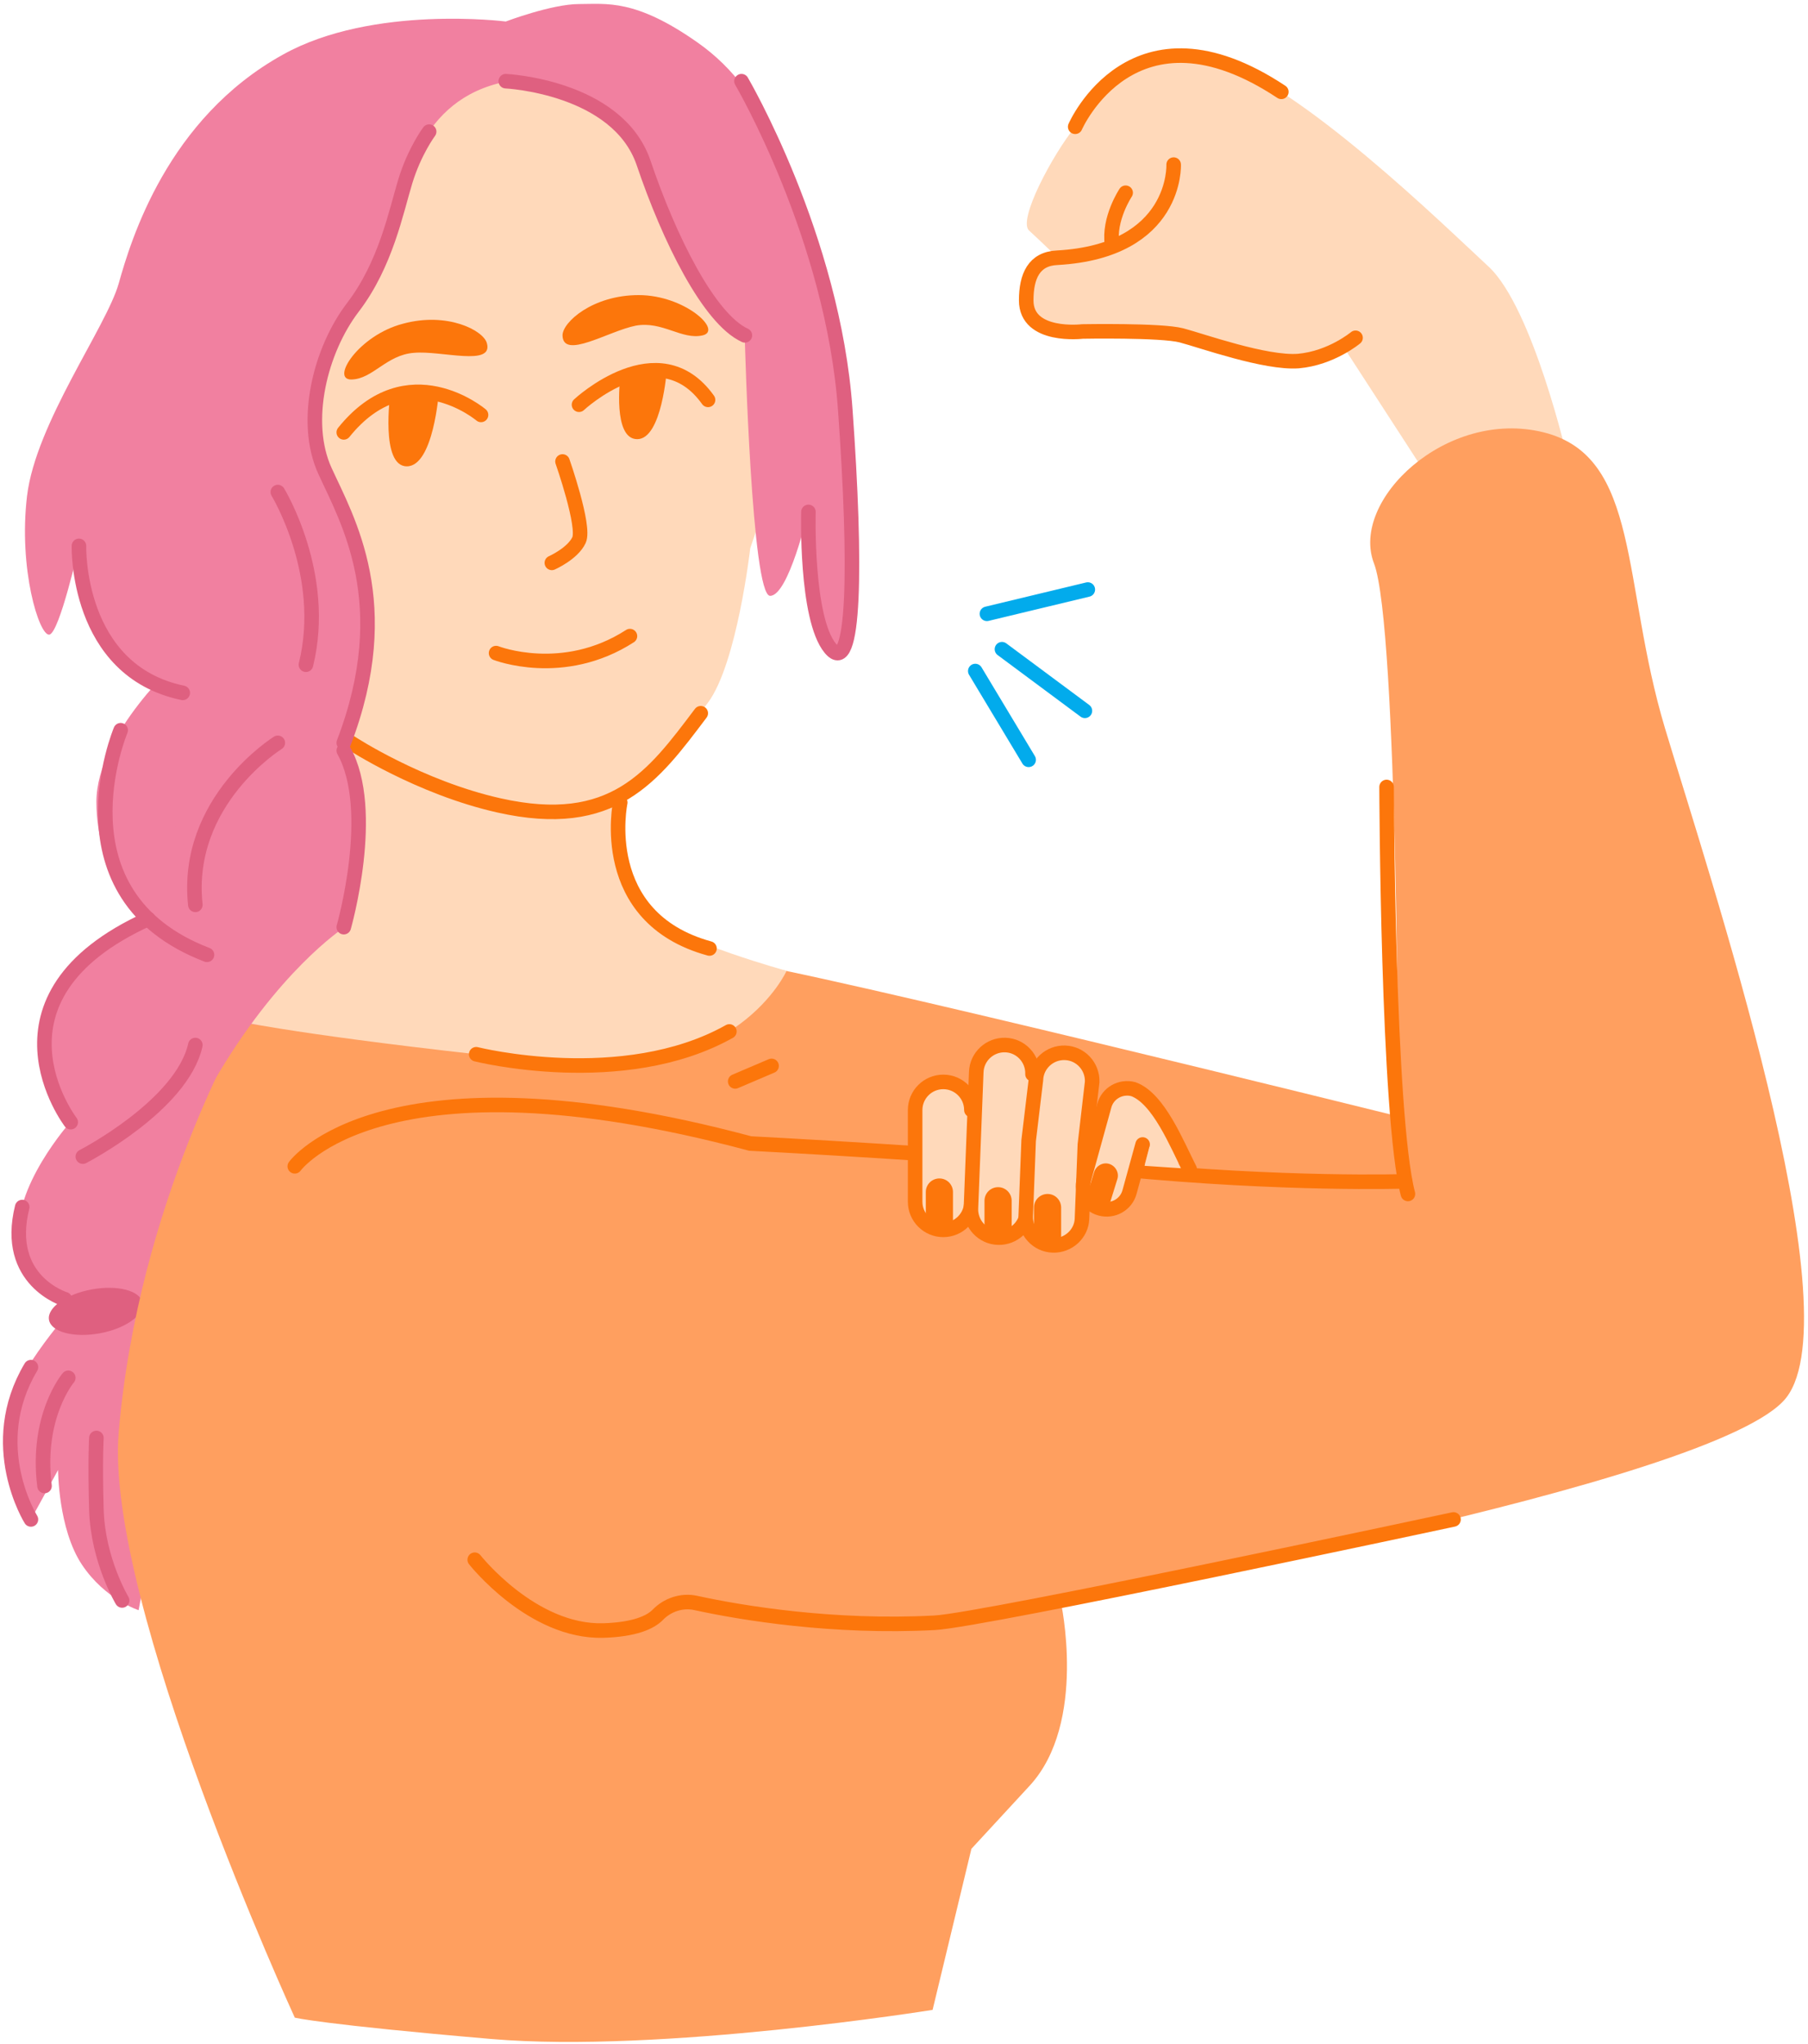 <?xml version="1.0" encoding="UTF-8"?> <svg xmlns="http://www.w3.org/2000/svg" width="453" height="512" viewBox="0 0 453 512" fill="none"> <path d="M392.865 115.37C392.865 115.37 384.115 77.089 372.934 66.759C361.754 56.43 325.539 20.944 304.88 14.989C284.221 9.035 275.106 24.833 269.394 31.76C263.683 38.808 254.933 55.214 257.849 57.766C260.645 60.319 265.019 64.572 265.019 64.572C265.019 64.572 257.971 63.478 257.971 71.985C257.971 80.492 260.401 82.801 264.047 82.801C267.693 82.801 287.502 82.436 296.009 84.259C304.515 86.082 318.491 92.28 325.296 90.7C332.102 89.12 336.72 87.054 336.72 87.054L358.23 120.231L392.865 115.37Z" fill="#FFD9BA"></path> <path d="M45.422 164.831C45.422 164.831 24.155 183.546 24.155 200.924C24.155 218.423 34.849 230.211 34.849 230.211C34.849 230.211 10.18 243.701 10.544 258.892C10.909 274.204 17.714 281.009 17.714 281.009C17.714 281.009 2.888 297.537 4.832 310.783C6.777 324.029 18.079 327.797 18.079 327.797C18.079 327.797 0.822 346.876 1.673 356.963C2.523 367.049 7.749 380.66 7.749 380.66L14.555 368.265C14.555 368.265 14.555 382.969 20.509 391.962C26.343 400.712 34.728 403.386 34.728 403.386C34.728 403.386 58.304 276.756 67.175 256.34C76.046 235.923 60.37 162.279 60.37 162.279L45.422 164.831Z" fill="#F180A0"></path> <path d="M25.002 334.028C31.471 332.839 36.262 329.414 35.705 326.378C35.147 323.341 29.45 321.843 22.981 323.032C16.512 324.221 11.721 327.646 12.278 330.682C12.836 333.718 18.533 335.216 25.002 334.028Z" fill="#DF6080"></path> <path d="M183.84 240.784C203.284 243.214 350.33 279.672 350.33 279.672C350.33 279.672 350.33 156.931 344.254 141.133C338.178 125.334 362.483 102.244 386.788 108.321C411.093 114.397 406.232 145.994 417.17 182.451C428.107 218.909 464.565 328.282 447.551 350.157C430.537 372.032 265.749 401.076 265.749 401.076C265.749 401.076 272.554 431.579 257.971 447.378C243.388 463.176 243.388 463.176 243.388 463.176L233.666 503.523C233.666 503.523 165.611 514.46 123.077 510.814C80.543 507.168 73.859 505.467 73.859 505.467C73.859 505.467 26.1 401.441 29.745 358.785C34.606 301.304 61.099 256.339 61.099 256.339C61.099 256.339 141.185 266.669 171.809 261.808C187.486 259.256 183.84 240.784 183.84 240.784Z" fill="#FF9F5F"></path> <path d="M85.039 34.433C85.039 34.433 121.862 7.212 152 14.625C182.139 22.038 198.909 105.04 198.909 105.04L187.972 137.366C187.972 137.366 184.691 166.167 177.399 176.011C170.107 185.854 155.281 199.344 155.281 199.344C155.281 199.344 156.618 225.715 161.358 228.996C172.052 236.409 197.086 243.215 197.086 243.215C197.086 243.215 184.691 270.922 141.063 266.426C81.272 260.35 60.977 256.096 60.977 256.096L79.449 203.354C79.571 203.476 48.096 71.256 85.039 34.433Z" fill="#FFD9BA"></path> <path d="M145.073 101.394C145.073 101.394 165.003 82.8 177.399 100.179" stroke="#FC760B" stroke-width="3.646" stroke-miterlimit="10" stroke-linecap="round"></path> <path d="M120.525 103.946C120.525 103.946 102.174 88.391 86.133 108.321" stroke="#FC760B" stroke-width="3.646" stroke-miterlimit="10" stroke-linecap="round"></path> <path d="M155.403 94.71C155.403 94.71 153.458 110.022 159.656 110.022C165.854 110.022 167.069 92.644 167.069 92.644L155.403 94.71Z" fill="#FC760B"></path> <path d="M97.8 98.599C97.8 98.599 95.248 116.828 101.932 116.828C108.616 116.828 109.953 98.234 109.953 98.234L97.8 98.599Z" fill="#FC760B"></path> <path d="M140.941 84.016C140.941 80.734 148.476 73.929 160.021 73.929C171.566 73.929 181.166 82.8 176.062 84.016C170.837 85.231 165.976 80.37 159.292 81.585C152.486 82.922 141.063 90.213 140.941 84.016Z" fill="#FC760B"></path> <path d="M121.983 85.96C121.133 82.8 112.14 78.061 100.959 81.099C89.779 84.016 82.73 95.196 88.078 95.074C93.425 94.953 96.827 88.877 103.754 88.391C110.56 87.783 123.685 91.915 121.983 85.96Z" fill="#FC760B"></path> <path d="M140.941 115.613C140.941 115.613 146.653 131.897 145.073 135.3C143.493 138.703 138.268 141.012 138.268 141.012" stroke="#FC760B" stroke-width="3.646" stroke-miterlimit="10" stroke-linecap="round"></path> <path d="M208.023 81.585C199.517 46.099 193.319 23.617 174.725 10.614C159.17 -0.323 152 1.013 145.073 1.013C138.268 1.013 126.723 5.388 126.723 5.388C126.723 5.388 93.425 1.135 70.942 13.652C41.898 29.694 32.783 60.197 29.745 71.012C26.707 81.828 8.964 106.012 6.777 124.241C4.589 142.469 9.815 159.362 12.367 158.997C14.919 158.511 19.78 136.879 19.78 136.879C19.78 136.879 24.155 166.775 34.971 170.299C45.786 173.823 45.787 173.823 45.787 173.823C45.787 173.823 38.009 197.642 45.3 210.281C52.714 222.92 56.967 224.621 56.967 224.621L53.443 271.165C69.484 243.336 86.012 232.52 86.012 232.52C86.012 232.52 92.452 215.75 90.265 203.597C88.928 196.184 85.89 185.49 86.133 186.219C86.133 186.219 95.004 167.504 90.994 144.778C86.984 122.053 78.234 121.567 79.328 102.731C80.421 83.894 94.032 71.498 97.8 58.495C101.445 45.492 104.97 24.832 126.723 20.458C126.723 20.458 156.01 21.43 161.236 43.304C166.34 65.301 186.635 85.595 186.635 85.595C186.635 85.595 188.336 149.275 192.954 149.275C197.572 149.275 202.433 128.373 202.433 128.373C202.433 128.373 204.378 168.598 210.454 163.737C216.53 158.754 216.53 117.071 208.023 81.585Z" fill="#F180A0"></path> <path d="M126.723 20.336C126.723 20.336 154.674 21.673 161.236 40.752C167.677 59.832 177.642 79.884 186.635 84.015" stroke="#DF6080" stroke-width="3.646" stroke-miterlimit="10" stroke-linecap="round"></path> <path d="M185.784 20.336C185.784 20.336 208.753 59.467 211.791 102.73C214.586 141.74 214.221 169.934 208.023 162.4C201.826 154.865 202.555 128.251 202.555 128.251" stroke="#DF6080" stroke-width="3.646" stroke-miterlimit="10" stroke-linecap="round"></path> <path d="M175.576 178.685C163.667 194.483 153.702 208.215 125.021 201.774C104.97 197.278 87.956 186.098 87.956 186.098" stroke="#FC760B" stroke-width="3.646" stroke-miterlimit="10" stroke-linecap="round"></path> <path d="M86.133 186.098C99.501 151.22 86.984 130.196 81.394 117.922C75.803 105.648 80.178 87.783 88.442 76.967C96.706 66.152 99.258 52.905 101.567 45.371C103.876 37.836 107.522 32.975 107.522 32.975" stroke="#DF6080" stroke-width="3.646" stroke-miterlimit="10" stroke-linecap="round"></path> <path d="M86.133 232.277C86.133 232.277 94.518 202.989 86.133 188.042" stroke="#DF6080" stroke-width="3.646" stroke-miterlimit="10" stroke-linecap="round"></path> <path d="M19.78 136.758C19.78 136.758 18.929 167.99 45.786 173.58" stroke="#DF6080" stroke-width="3.646" stroke-miterlimit="10" stroke-linecap="round"></path> <path d="M69.606 123.269C69.606 123.269 82.245 143.928 76.654 166.532" stroke="#DF6080" stroke-width="3.646" stroke-miterlimit="10" stroke-linecap="round"></path> <path d="M155.403 201.045C155.403 201.045 149.327 229.847 177.764 237.624" stroke="#FC760B" stroke-width="3.646" stroke-miterlimit="10" stroke-linecap="round"></path> <path d="M73.859 292.19C73.859 292.19 95.734 261.808 187.972 286.478C187.972 286.478 244.481 289.394 280.575 292.919C321.893 296.929 352.032 295.957 352.032 295.957" stroke="#FC760B" stroke-width="3.646" stroke-miterlimit="10" stroke-linecap="round"></path> <path d="M124.292 163.615C124.292 163.615 141.063 170.178 157.834 159.362" stroke="#FC760B" stroke-width="3.646" stroke-miterlimit="10" stroke-linecap="round"></path> <path d="M30.231 182.938C30.231 182.938 12.853 224.256 51.863 239.204" stroke="#DF6080" stroke-width="3.646" stroke-miterlimit="10" stroke-linecap="round"></path> <path d="M69.606 186.098C69.606 186.098 46.151 200.681 48.946 226.687" stroke="#DF6080" stroke-width="3.646" stroke-miterlimit="10" stroke-linecap="round"></path> <path d="M17.714 281.13C17.714 281.13 -6.226 249.898 37.158 230.211" stroke="#DF6080" stroke-width="3.646" stroke-miterlimit="10" stroke-linecap="round"></path> <path d="M20.752 289.759C20.752 289.759 45.544 276.999 48.946 261.808" stroke="#DF6080" stroke-width="3.646" stroke-miterlimit="10" stroke-linecap="round"></path> <path d="M16.256 325.487C16.256 325.487 0.944 320.869 5.562 302.397" stroke="#DF6080" stroke-width="3.646" stroke-miterlimit="10" stroke-linecap="round"></path> <path d="M7.749 380.66C7.749 380.66 -3.917 362.067 7.749 342.501" stroke="#DF6080" stroke-width="3.646" stroke-miterlimit="10" stroke-linecap="round"></path> <path d="M17.107 345.175C17.107 345.175 8.964 354.775 11.152 372.275" stroke="#DF6080" stroke-width="3.646" stroke-miterlimit="10" stroke-linecap="round"></path> <path d="M347.414 197.156C347.414 197.156 347.657 279.672 352.761 299.116" stroke="#FC760B" stroke-width="3.646" stroke-miterlimit="10" stroke-linecap="round"></path> <path d="M118.945 390.747C118.945 390.747 133.285 408.975 151.149 408.489C159.049 408.246 162.937 406.423 164.76 404.601C167.191 402.048 170.837 400.833 174.239 401.562C185.906 404.114 208.874 407.882 234.151 406.545C246.304 405.937 364.184 380.66 364.184 380.66" stroke="#FC760B" stroke-width="3.646" stroke-miterlimit="10" stroke-linecap="round"></path> <path d="M243.387 301.061C243.387 304.95 240.228 308.109 236.339 308.109C232.45 308.109 229.291 304.95 229.291 301.061V278.092C229.291 274.204 232.45 271.044 236.339 271.044C240.228 271.044 243.387 274.204 243.387 278.092" fill="#FFD9BA"></path> <path d="M243.387 301.061C243.387 304.95 240.228 308.109 236.339 308.109C232.45 308.109 229.291 304.95 229.291 301.061V278.092C229.291 274.204 232.45 271.044 236.339 271.044C240.228 271.044 243.387 274.204 243.387 278.092" stroke="#FC760B" stroke-width="3.646" stroke-miterlimit="10" stroke-linecap="round"></path> <path d="M257.363 303.248C257.242 307.137 253.96 310.175 250.072 310.054C246.183 309.932 243.145 306.651 243.266 302.762L244.603 268.613C244.724 264.725 248.006 261.686 251.895 261.808C255.783 261.929 258.822 265.211 258.7 269.1" fill="#FFD9BA"></path> <path d="M257.363 303.248C257.242 307.137 253.96 310.175 250.072 310.054C246.183 309.932 243.145 306.651 243.266 302.762L244.603 268.613C244.724 264.725 248.006 261.686 251.895 261.808C255.783 261.929 258.822 265.211 258.7 269.1" stroke="#FC760B" stroke-width="3.646" stroke-miterlimit="10" stroke-linecap="round"></path> <path d="M263.804 311.998C259.915 311.877 256.877 308.596 256.998 304.707L257.728 285.749L259.55 270.558C259.672 266.669 262.953 263.631 266.842 263.753C270.731 263.874 273.769 267.155 273.647 271.044L271.825 286.721L271.095 305.314C270.974 309.082 267.693 312.12 263.804 311.998Z" fill="#FFD9BA" stroke="#FC760B" stroke-width="3.646" stroke-miterlimit="10"></path> <path d="M286.286 286.721L283.005 298.63C282.154 301.79 278.873 303.613 275.713 302.762C272.554 301.911 270.731 298.63 271.582 295.47L276.686 276.999C277.536 273.839 280.818 272.016 283.977 272.867C290.297 275.176 294.793 286.478 298.074 292.918" fill="#FFD9BA"></path> <path d="M286.286 286.721L283.005 298.63C282.154 301.79 278.873 303.613 275.713 302.762C272.554 301.911 270.731 298.63 271.582 295.47L276.686 276.999C277.536 273.839 280.818 272.016 283.977 272.867C290.297 275.176 294.793 286.478 298.074 292.918" stroke="#FC760B" stroke-width="3.646" stroke-miterlimit="10" stroke-linecap="round"></path> <path d="M238.891 306.529H231.964V298.63C231.964 296.686 233.544 295.228 235.367 295.228C237.311 295.228 238.77 296.807 238.77 298.63V306.529H238.891Z" fill="#FC760B"></path> <path d="M253.596 308.717H246.669V300.818C246.669 298.873 248.249 297.415 250.071 297.415C252.016 297.415 253.474 298.995 253.474 300.818V308.717H253.596Z" fill="#FC760B"></path> <path d="M265.87 310.419H259.064V302.519C259.064 300.575 260.644 299.117 262.467 299.117C264.412 299.117 265.87 300.697 265.87 302.519V310.419V310.419Z" fill="#FC760B"></path> <path d="M277.901 302.033L272.068 300.332L274.134 293.648C274.62 292.068 276.321 291.096 277.901 291.582C279.481 292.068 280.453 293.769 279.967 295.349L277.901 302.033Z" fill="#FC760B"></path> <path d="M30.596 400.955C30.596 400.955 24.52 390.868 24.155 378.23C23.79 365.713 24.155 360.244 24.155 360.244" stroke="#DF6080" stroke-width="3.646" stroke-miterlimit="10" stroke-linecap="round"></path> <path d="M282.033 48.287C282.033 48.287 277.658 54.849 278.63 61.29" stroke="#FC760B" stroke-width="3.646" stroke-miterlimit="10" stroke-linecap="round"></path> <path d="M339.636 84.624C339.636 84.624 333.56 89.728 325.296 90.457C317.032 91.064 301.112 85.353 296.008 84.016C290.904 82.679 271.217 83.044 271.217 83.044C271.217 83.044 257.12 84.745 257.12 75.266C257.12 69.19 259.064 64.815 264.898 64.572C295.036 62.87 294.064 41.239 294.064 41.239" stroke="#FC760B" stroke-width="3.646" stroke-miterlimit="10" stroke-linecap="round"></path> <path d="M269.394 31.76C269.394 31.76 283.856 -1.66 321.042 23.01" stroke="#FC760B" stroke-width="3.646" stroke-miterlimit="10" stroke-linecap="round"></path> <path d="M287.987 287.328L286.772 292.068L295.887 292.675L294.428 290.002L287.987 287.328Z" fill="#FFD9BA"></path> <path d="M119.31 264.117C119.31 264.117 156.132 273.353 182.746 258.406" stroke="#FC760B" stroke-width="3.646" stroke-miterlimit="10" stroke-linecap="round"></path> <path d="M193.319 267.033L184.205 270.922" stroke="#FC760B" stroke-width="3.646" stroke-miterlimit="10" stroke-linecap="round"></path> <path d="M272.554 147.695L247.276 153.772" stroke="#02ABEC" stroke-width="3.646" stroke-miterlimit="10" stroke-linecap="round"></path> <path d="M271.825 178.077L251.044 162.643" stroke="#02ABEC" stroke-width="3.646" stroke-miterlimit="10" stroke-linecap="round"></path> <path d="M257.728 190.351L244.36 168.112" stroke="#02ABEC" stroke-width="3.646" stroke-miterlimit="10" stroke-linecap="round"></path> </svg> 